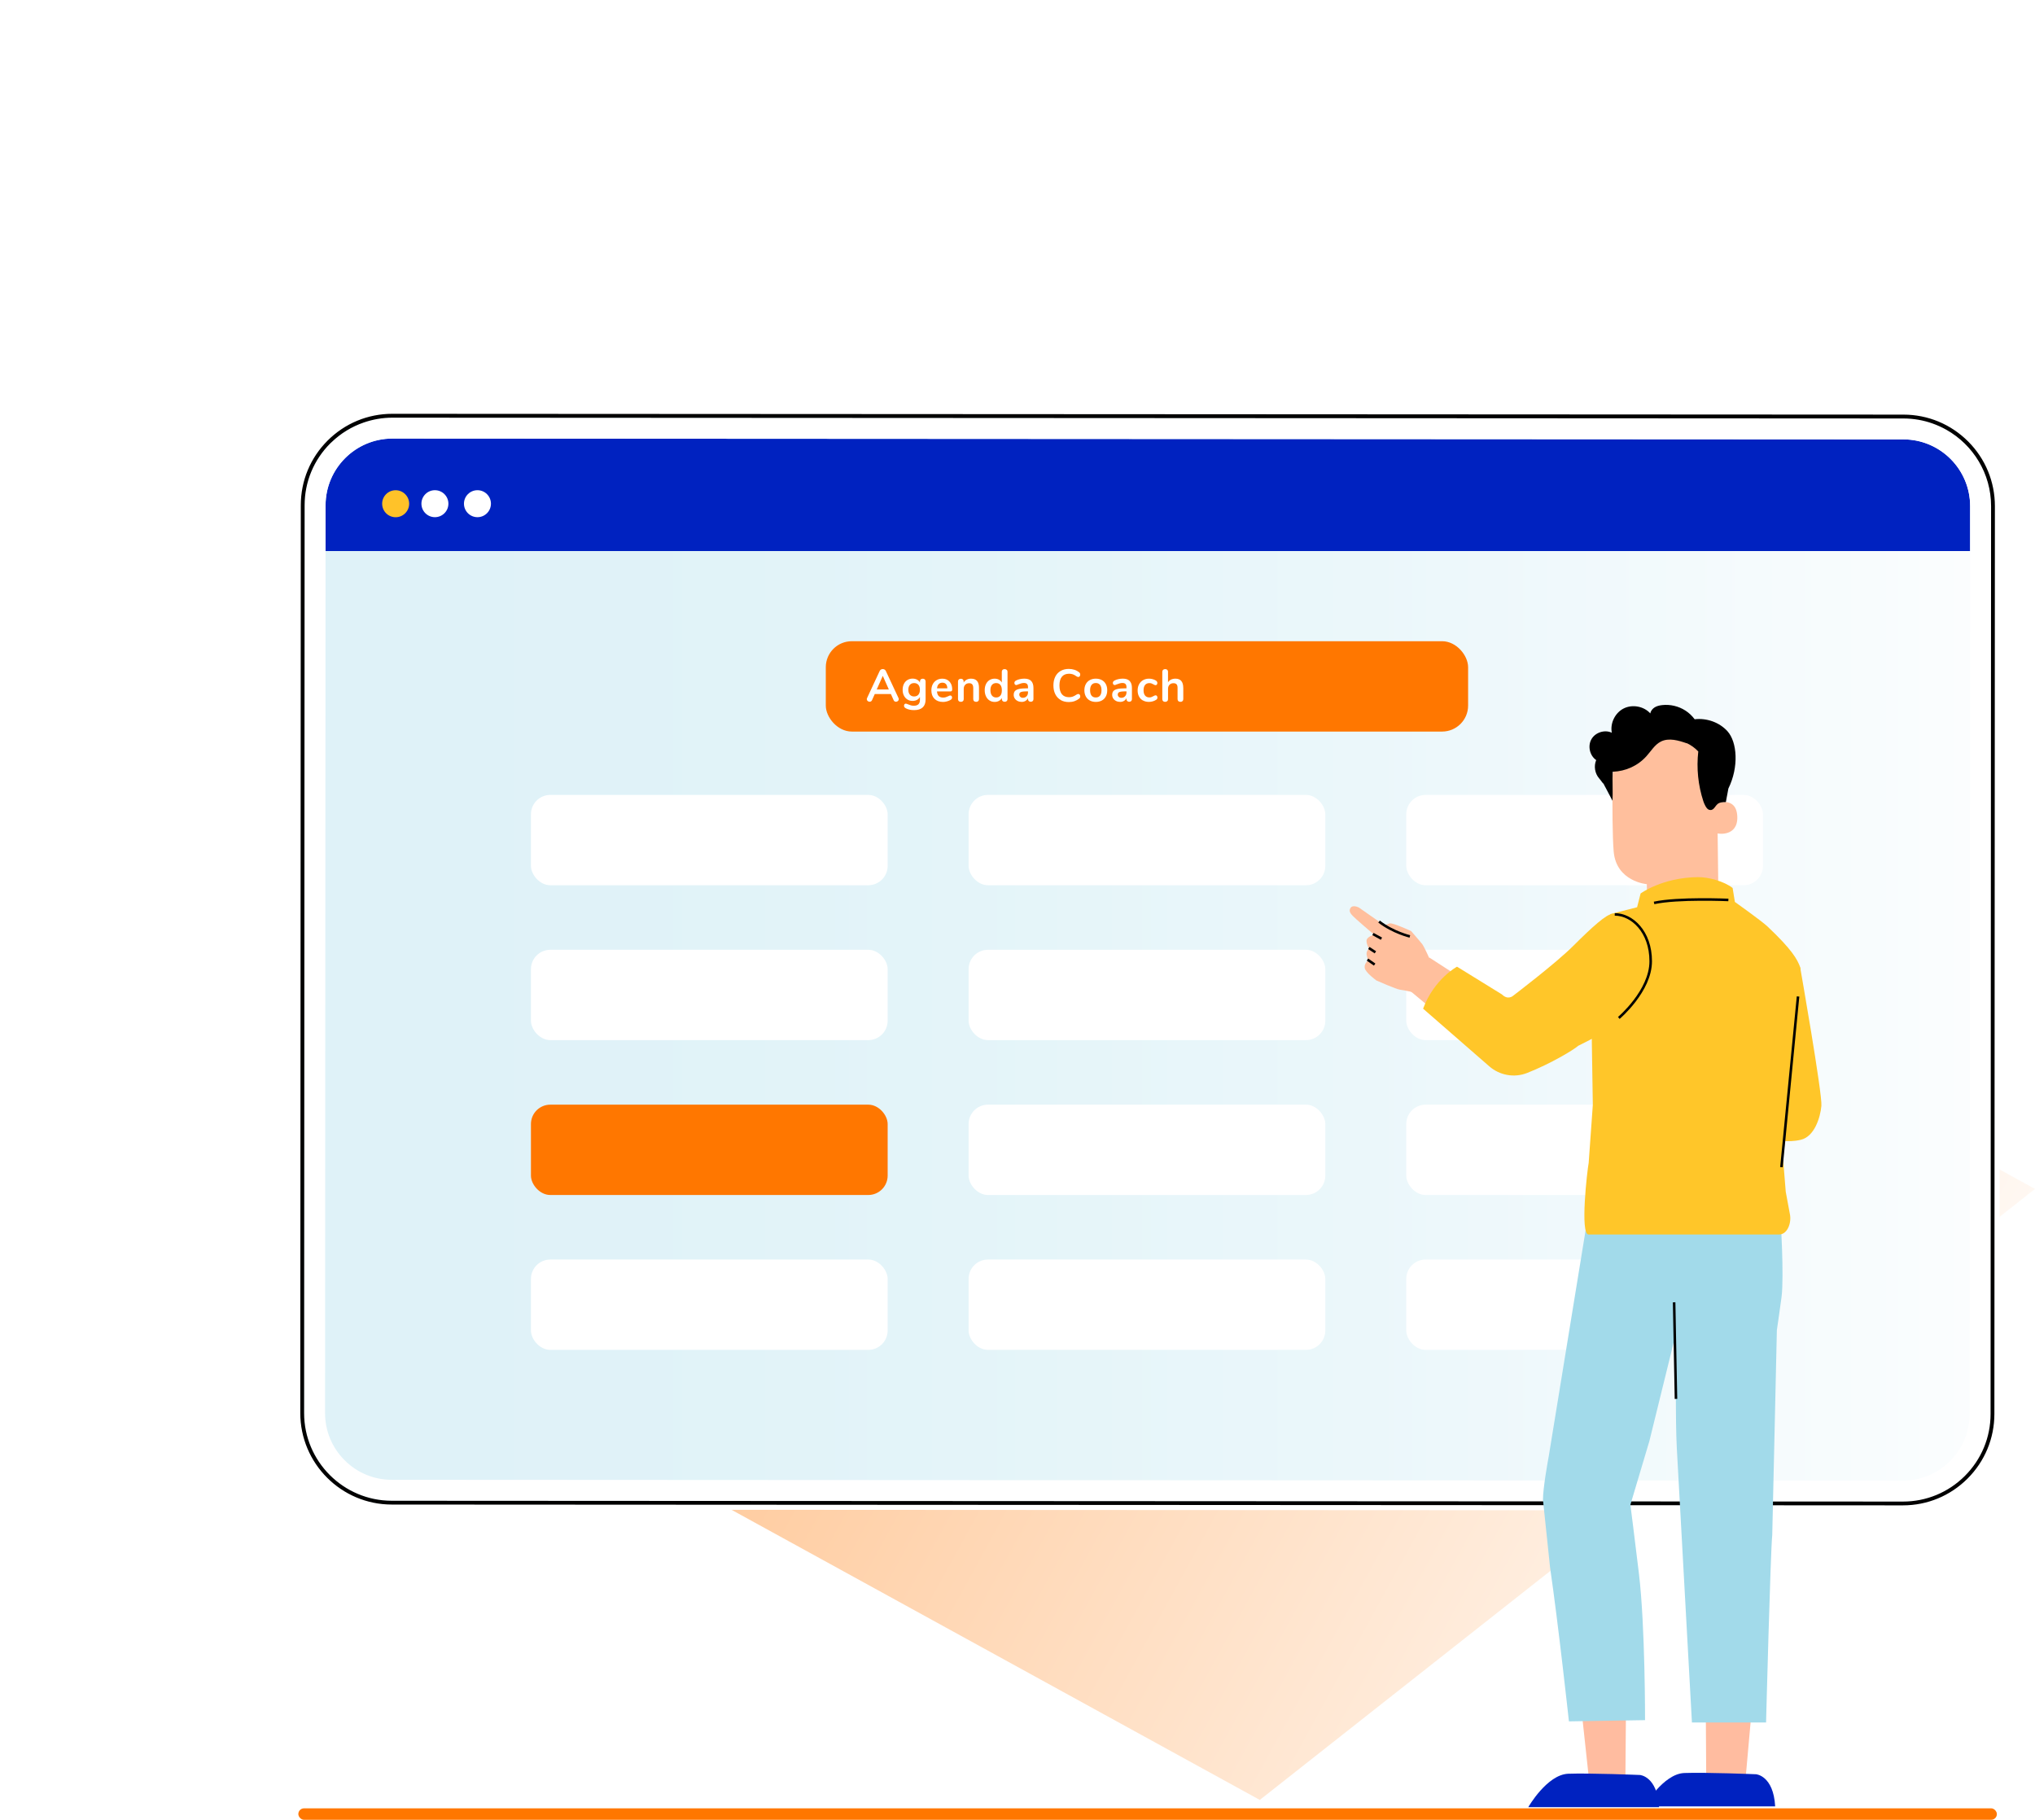 <?xml version="1.0" encoding="UTF-8" standalone="no"?>
<svg
   id="Laag_1"
   viewBox="0 0 801.198 716.508"
   version="1.1"
   width="801.198"
   height="716.508"
   xmlns="http://www.w3.org/2000/svg"
   xmlns:svg="http://www.w3.org/2000/svg">
  <defs
     id="defs33">
    <style
       id="style2">.cls-1{fill:url(#Naamloos_verloop_5);}.cls-2{fill:#0022c0;}.cls-3,.cls-4{fill:#fff;}.cls-5{fill:#ffc629;}.cls-6{fill:#ffbf9d;}.cls-7{fill:#ffbca0;}.cls-8{fill:#ffc229;}.cls-9{fill:#f70;}.cls-10{fill:#1a2e35;}.cls-11{fill:#a2daea;}.cls-12{fill:url(#Naamloos_verloop_74);opacity:.5;}.cls-13{fill:none;stroke:#000;stroke-miterlimit:10;}.cls-14{opacity:.35;}.cls-4{filter:url(#drop-shadow-4);}</style>
    <linearGradient
       id="Naamloos_verloop_74"
       x1="3054.35"
       y1="-5220.27"
       x2="3611.9"
       y2="-5220.27"
       gradientTransform="matrix(0.876,0.481,0.481,-0.876,-4.5,-5732.38)"
       gradientUnits="userSpaceOnUse">
      <stop
         offset="0"
         stop-color="#f70"
         id="stop4" />
      <stop
         offset="1"
         stop-color="#fff1e5"
         id="stop6" />
    </linearGradient>
    <filter
       id="drop-shadow-4"
       filterUnits="userSpaceOnUse">
      <feOffset
         dx="2"
         dy="2"
         id="feOffset9" />
      <feGaussianBlur
         result="blur"
         stdDeviation="5"
         id="feGaussianBlur11" />
      <feFlood
         flood-color="#000"
         flood-opacity=".4"
         id="feFlood13" />
      <feComposite
         in2="blur"
         operator="in"
         id="feComposite15"
         result="result1" />
      <feComposite
         in="SourceGraphic"
         in2="result1"
         id="feComposite17" />
    </filter>
    <linearGradient
       id="Naamloos_verloop_5"
       x1="52.36"
       y1="334.85"
       x2="717.84"
       y2="334.85"
       gradientUnits="userSpaceOnUse">
      <stop
         offset="0"
         stop-color="#a2daea"
         id="stop20" />
      <stop
         offset=".2"
         stop-color="#a6dbeb"
         id="stop22" />
      <stop
         offset=".43"
         stop-color="#b4e1ee"
         id="stop24" />
      <stop
         offset=".67"
         stop-color="#caeaf3"
         id="stop26" />
      <stop
         offset=".92"
         stop-color="#eaf6fa"
         id="stop28" />
      <stop
         offset="1"
         stop-color="#f6fbfd"
         id="stop30" />
    </linearGradient>
  </defs>
  <polygon
     class="cls-12"
     points="734.48,425.14 245.79,156.75 73.56,470.35 429.27,665.71 "
     id="polygon35"
     style="fill:url(#Naamloos_verloop_74)"
     transform="translate(66.718,42.978)" />
  <g
     id="g85"
     transform="translate(66.718,42.978)">
    <g
       id="g57">
      <path
         class="cls-4"
         d="m 708.15,130.84 c -6.8,-6.81 -15.84,-10.56 -25.47,-10.57 L 87.75,119.95 h -0.02 c -9.61,0 -18.65,3.74 -25.46,10.54 -6.81,6.8 -10.56,15.85 -10.56,25.47 l -0.2,357.41 c -0.01,19.86 16.14,36.03 36,36.04 l 594.93,0.32 h 0.02 c 9.61,0 18.65,-3.74 25.46,-10.54 6.81,-6.8 10.56,-15.84 10.57,-25.47 l 0.2,-357.41 c 0,-9.62 -3.74,-18.67 -10.54,-25.48 z"
         id="path37" />
      <path
         class="cls-3"
         d="m 68.95,531.96 c 4.96,4.97 11.56,7.7 18.58,7.71 l 594.93,0.32 c 14.5,0 26.28,-11.78 26.29,-26.26 L 708.94,174 H 61.45 l -0.19,339.38 c 0,7.02 2.73,13.62 7.69,18.59 z"
         id="path39" />
      <g
         class="cls-14"
         id="g43">
        <rect
           class="cls-1"
           x="52.36"
           y="120.87"
           width="665.48"
           height="427.96"
           rx="35.27"
           ry="35.27"
           id="rect41"
           style="fill:url(#Naamloos_verloop_5)" />
      </g>
      <path
         class="cls-2"
         d="m 708.95,156.31 c 0,-14.49 -11.77,-26.28 -26.26,-26.29 L 87.76,129.7 h -0.01 c -14.48,0 -26.27,11.78 -26.28,26.26 v 18.03 c 0,0 647.48,0 647.48,0 z"
         id="path45" />
      <path
         class="cls-3"
         d="m 699.6,126.23 c -1.75,-0.99 -3.59,-1.83 -5.51,-2.5 -3.57,-1.25 -7.4,-1.95 -11.4,-1.95 L 87.76,121.46 h -0.02 c -3.9,0 -7.69,0.68 -11.27,1.91 -4.7,1.62 -9.02,4.24 -12.69,7.78 -0.14,0.14 -0.3,0.26 -0.44,0.4 -6.52,6.52 -10.12,15.19 -10.13,24.41 l -0.2,357.41 C 53,532.41 68.48,547.9 87.52,547.91 l 594.93,0.32 h 0.02 c 9.21,0 17.88,-3.59 24.4,-10.1 6.52,-6.52 10.12,-15.19 10.13,-24.41 l 0.2,-357.41 c 0,-12.89 -7.1,-24.16 -17.59,-30.09 z m 9.15,387.5 c 0,14.48 -11.8,26.26 -26.29,26.26 L 87.53,539.67 c -7.02,0 -13.62,-2.74 -18.58,-7.71 -4.96,-4.97 -7.69,-11.57 -7.69,-18.59 L 61.45,173.99 V 155.96 C 61.47,141.48 73.26,129.7 87.74,129.7 h 0.01 l 594.93,0.32 c 14.49,0 26.27,11.8 26.26,26.29 v 17.68 c 0,0 -0.2,339.73 -0.2,339.73 z"
         id="path47" />
      <path
         d="m 708.15,130.84 c -6.8,-6.81 -15.84,-10.56 -25.47,-10.57 L 87.75,119.95 h -0.02 c -9.61,0 -18.65,3.74 -25.46,10.54 -6.81,6.8 -10.56,15.85 -10.56,25.47 l -0.2,357.41 c -0.01,19.86 16.14,36.03 36,36.04 l 594.93,0.32 h 0.02 c 9.61,0 18.65,-3.74 25.46,-10.54 6.81,-6.8 10.56,-15.84 10.57,-25.47 l 0.2,-357.41 c 0,-9.62 -3.74,-18.67 -10.54,-25.48 z m -1.28,407.3 c -6.52,6.51 -15.18,10.1 -24.4,10.1 h -0.02 L 87.52,547.92 C 68.48,547.91 53,532.41 53.01,513.38 l 0.2,-357.41 c 0,-9.22 3.6,-17.89 10.13,-24.41 0.14,-0.14 0.3,-0.26 0.44,-0.4 3.67,-3.54 7.99,-6.16 12.69,-7.78 3.58,-1.23 7.37,-1.91 11.27,-1.91 h 0.02 l 594.93,0.32 c 3.99,0 7.83,0.69 11.4,1.95 1.92,0.68 3.76,1.52 5.51,2.5 10.5,5.93 17.6,17.2 17.59,30.09 l -0.2,357.41 c 0,9.22 -3.6,17.89 -10.13,24.41 z"
         id="path49" />
      <path
         class="cls-8"
         d="m 94.37,155.35 c 0,2.94 -2.38,5.32 -5.32,5.32 -2.94,0 -5.31,-2.38 -5.31,-5.32 0,-2.94 2.38,-5.31 5.31,-5.31 2.93,0 5.32,2.38 5.32,5.31 z"
         id="path51" />
      <path
         class="cls-3"
         d="m 121.26,150.03 c -2.94,0 -5.31,2.38 -5.31,5.31 0,2.93 2.38,5.31 5.31,5.31 2.93,0 5.31,-2.38 5.31,-5.31 0,-2.93 -2.38,-5.31 -5.31,-5.31 z"
         id="path53" />
      <path
         class="cls-3"
         d="m 104.51,150.03 c -2.94,0 -5.31,2.38 -5.31,5.31 0,2.93 2.38,5.31 5.31,5.31 2.93,0 5.31,-2.38 5.31,-5.31 0,-2.93 -2.38,-5.31 -5.31,-5.31 z"
         id="path55" />
    </g>
    <rect
       class="cls-3"
       x="142.32"
       y="270"
       width="140.44"
       height="35.57"
       rx="7.63"
       ry="7.63"
       id="rect59" />
    <rect
       class="cls-3"
       x="314.63"
       y="270"
       width="140.44"
       height="35.57"
       rx="7.63"
       ry="7.63"
       id="rect61" />
    <rect
       class="cls-9"
       x="258.41"
       y="209.49"
       width="252.88"
       height="35.57"
       rx="10.23"
       ry="10.23"
       id="rect63" />
    <rect
       class="cls-3"
       x="486.94"
       y="270"
       width="140.44"
       height="35.57"
       rx="7.63"
       ry="7.63"
       id="rect65" />
    <rect
       class="cls-3"
       x="142.32"
       y="330.98"
       width="140.44"
       height="35.57"
       rx="7.63"
       ry="7.63"
       id="rect67" />
    <rect
       class="cls-3"
       x="314.63"
       y="330.98"
       width="140.44"
       height="35.57"
       rx="7.63"
       ry="7.63"
       id="rect69" />
    <rect
       class="cls-3"
       x="486.94"
       y="330.98"
       width="140.44"
       height="35.57"
       rx="7.63"
       ry="7.63"
       id="rect71" />
    <rect
       class="cls-9"
       x="142.32"
       y="391.96"
       width="140.44"
       height="35.57"
       rx="7.63"
       ry="7.63"
       id="rect73" />
    <rect
       class="cls-3"
       x="314.63"
       y="391.96"
       width="140.44"
       height="35.57"
       rx="7.63"
       ry="7.63"
       id="rect75" />
    <rect
       class="cls-3"
       x="486.94"
       y="391.96"
       width="140.44"
       height="35.57"
       rx="7.63"
       ry="7.63"
       id="rect77" />
    <rect
       class="cls-3"
       x="142.32"
       y="452.94"
       width="140.44"
       height="35.57"
       rx="7.63"
       ry="7.63"
       id="rect79" />
    <rect
       class="cls-3"
       x="314.63"
       y="452.94"
       width="140.44"
       height="35.57"
       rx="7.63"
       ry="7.63"
       id="rect81" />
    <rect
       class="cls-3"
       x="486.94"
       y="452.94"
       width="140.44"
       height="35.57"
       rx="7.63"
       ry="7.63"
       id="rect83" />
  </g>
  <rect
     class="cls-9"
     x="117.458"
     y="711.998"
     width="668.73"
     height="4.51"
     rx="2.25"
     ry="2.25"
     id="rect87" />
  <g
     id="g137"
     transform="translate(66.718,42.978)">
    <polygon
       class="cls-7"
       points="555.66,627.79 573.43,630.98 573.19,660.63 558.91,657.87 "
       id="polygon89" />
    <path
       class="cls-2"
       d="m 586.47,668.54 h -51.48 c 0,0 7.35,-12.81 15.71,-13.14 8.36,-0.32 28.25,0.49 28.25,0.49 0,0 6.85,0.49 7.52,12.65 z"
       id="path91" />
    <polygon
       class="cls-7"
       points="622.82,631.59 604.88,631.59 605.03,656.24 620.66,655.9 "
       id="polygon93" />
    <g
       id="g133">
      <path
         class="cls-10"
         d="m 555.48,630.99 c 0.1,0.24 1.28,-0.11 2.72,0.02 1.44,0.09 2.56,0.61 2.7,0.39 0.15,-0.19 -0.93,-1.19 -2.63,-1.31 -1.7,-0.13 -2.91,0.69 -2.79,0.9 z"
         id="path95" />
      <path
         class="cls-11"
         d="m 558.36,436.52 2.3,-3.6 73.65,3.46 c 0,0 1.41,22.88 0.39,31.26 -0.33,2.69 -1.85,13.1 -1.85,13.1 l -1.82,80.71 c -0.69,6.4 -2.43,73.77 -2.43,73.77 h -29.19 c 0,0 -5.95,-107.99 -5.95,-107.99 -0.63,-12.02 -0.17,-30.23 -0.78,-43.53 l -10.03,40.74 -7.47,25.07 c 0,0 1.61,12.43 3.38,27.23 2.47,20.74 2.39,57.56 2.39,57.56 l -29.97,0.48 c 0,0 -4.16,-38.25 -7.42,-60.58 l -2.8,-26.66 c -0.02,-4.46 1.94,-15.36 2.28,-17.16 l 15.31,-93.86 z"
         id="path97" />
      <path
         class="cls-6"
         d="m 496.4,335.16 c 0,0 -2.33,-5.29 -3.14,-6.36 -0.81,-1.07 -4.42,-5.19 -4.42,-5.19 0,0 -7.25,-3.36 -8.43,-3.02 -1.18,0.34 -2,0.84 -2,0.84 l -10.13,-7.09 c 0,0 -2.38,-1.25 -3.29,0.17 -0.91,1.42 0.35,2.48 0.89,3.14 0.54,0.66 7.88,6.95 7.88,6.95 l 0.27,0.5 c 0,0 -2.73,0.84 -2.74,2.33 0,1.49 0.98,3.14 0.98,3.14 0,0 -1.37,1 -0.84,2.82 l 0.53,1.82 c 0,0 -1.64,1.09 -1.38,2.91 0.26,1.82 4.6,4.94 4.6,4.94 0,0 7.88,3.52 9.52,3.68 1.64,0.16 5.36,1.09 5.36,1.09 l 6.35,-12.66 z"
         id="path99" />
      <polygon
         class="cls-6"
         points="504.24,360.29 486.99,345.93 488.03,338.14 496.06,334.06 509.62,342.83 "
         id="polygon101" />
      <path
         class="cls-6"
         d="m 609.27,264.49 0.59,47.22 c 0.1,8.03 -1.39,19.85 -14.1,19.42 v 0 c -10.99,-1.2 -13.91,-11.6 -14,-19.1 -0.04,-3.55 -0.08,-6.52 -0.11,-6.88 0,0 -12.03,-0.98 -13.05,-12.87 -0.49,-5.74 -0.54,-17.66 -0.46,-28.44 0.09,-11.58 9.06,-21.14 20.61,-21.98 l 1.15,-0.08 c 12.43,-0.18 19.53,10.28 19.37,22.71 z"
         id="path103" />
      <path
         class="cls-6"
         d="m 608.94,273.37 c 0.2,-0.1 8,-3.01 8.33,5.14 0.33,8.15 -7.92,6.81 -7.94,6.57 -0.02,-0.24 -0.39,-11.71 -0.39,-11.71 z"
         id="path105" />
      <path
         d="m 559.85,248.06 c 1.53,-2.68 5.23,-3.85 8.02,-2.54 -0.73,-3.74 1.28,-7.85 4.69,-9.56 3.41,-1.71 7.91,-0.87 10.47,1.96 0.16,-1.01 0.88,-1.88 1.75,-2.41 0.88,-0.53 1.91,-0.76 2.93,-0.87 3.17,-0.35 6.46,0.43 9.14,2.16 1.41,0.91 2.64,2.08 3.64,3.42 4.71,-0.55 9.71,1.17 12.91,4.71 3.83,4.24 4.55,14.07 0.36,22.57 l -0.99,5.33 c -1.32,0 -2.52,0.09 -3.33,0.82 -1.1,0.99 -1.59,2.85 -3.43,2.15 -0.93,-0.36 -1.78,-2.32 -2.09,-3.26 -2.07,-6.3 -2.76,-13.05 -2.01,-19.64 -1.3,-1.39 -2.88,-2.52 -4.6,-3.32 l 0.14,0.13 c -3.32,-1.15 -7.08,-2.29 -10.23,-0.73 -2.44,1.21 -3.88,3.75 -5.71,5.77 -3.46,3.84 -8.14,5.92 -13.3,6.14 -0.18,3.35 0.11,8.08 -0.07,11.42 l -2.82,-5.36 v 0.03 c -0.23,-0.39 -0.42,-0.79 -0.61,-1.18 l -0.06,-0.12 v 0 c 0,0 0,-0.02 0,-0.02 -0.52,-0.42 -0.91,-1.18 -1.78,-2.18 -1.68,-1.93 -2.15,-4.83 -1.15,-7.19 -2.54,-1.74 -3.41,-5.53 -1.88,-8.2 z"
         id="path107" />
      <polygon
         class="cls-10"
         points="563.7,263.75 563.69,263.76 563.7,263.75 "
         id="polygon109" />
      <path
         class="cls-5"
         d="m 642.02,337.87 c 0,0 8.78,49.89 8.36,54.55 -0.42,4.66 -2.76,12.09 -8.06,13.36 -5.3,1.27 -10.18,0 -10.18,0 l 6.36,-61.27 3.51,-6.63 z"
         id="path111" />
      <path
         class="cls-5"
         d="m 558.77,414.72 1.62,-22.67 -0.48,-30.5 7.39,-44.63 10.52,-2.69 1.38,-5.41 c 0,0 8.47,-6.26 22.45,-6.44 4.3,-0.06 10.38,1.63 13.78,4.27 l 0.89,5.49 c 0,0 10.51,7.47 12.84,9.67 9.72,9.19 11.75,12.95 12.88,16.06 1.13,3.11 -6.75,75.34 -6.75,75.34 l 1.05,13.02 1.61,8.69 c 0.76,3.25 -0.76,8.02 -4.1,8.16 h -75.14 c -3.4,0.08 -0.57,-25.02 0.07,-28.35 z"
         id="path113" />
      <path
         class="cls-5"
         d="m 506.93,337.64 17.7,10.93 c 2.34,2.34 4.33,0.55 4.33,0.55 0,0 16.76,-12.72 23.71,-19.66 7.77,-7.76 13.03,-12.43 15.42,-12.62 0.69,-0.05 11.68,1.77 11.68,1.77 L 583,329.7 c 3.23,11.09 -10.78,30.17 -10.78,30.17 l -17.59,8.92 c -1.71,1.56 -10.85,7.06 -20.13,10.7 -5.04,1.98 -10.77,0.94 -14.86,-2.61 l -26.07,-22.71 c 4.37,-11.75 13.37,-16.54 13.37,-16.54 z"
         id="path115" />
      <line
         class="cls-13"
         x1="593.13"
         y1="507.81"
         x2="592.4"
         y2="469.78"
         id="line117" />
      <path
         class="cls-13"
         d="m 570.62,357.82 c 0,0 12.56,-10.62 12.56,-22.32 0,-11.7 -7.41,-18.47 -14.16,-18.45"
         id="path119" />
      <path
         class="cls-13"
         d="m 613.76,311.36 c 0,0 -19.89,-0.88 -29.26,1.17"
         id="path121" />
      <line
         class="cls-13"
         x1="641.19"
         y1="349.36"
         x2="634.65"
         y2="416.57"
         id="line123" />
      <path
         class="cls-13"
         d="m 488.36,325.72 c 0,0 -6.6,-1.56 -12.13,-5.84"
         id="path125" />
      <line
         class="cls-13"
         x1="477.18"
         y1="326.62"
         x2="473.82"
         y2="324.77"
         id="line127" />
      <line
         class="cls-13"
         x1="474.79"
         y1="331.98"
         x2="472.21"
         y2="330.28"
         id="line129" />
      <line
         class="cls-13"
         x1="474.5"
         y1="336.81"
         x2="471.67"
         y2="334.84"
         id="line131" />
    </g>
    <path
       class="cls-2"
       d="M 632.18,668.25 H 580.7 c 0,0 7.35,-12.81 15.71,-13.14 8.36,-0.32 28.25,0.49 28.25,0.49 0,0 6.85,0.49 7.52,12.65 z"
       id="path135" />
  </g>
  <g
     id="g161"
     transform="translate(66.718,42.978)">
    <path
       class="cls-3"
       d="m 287.13,232.33 c 0,0.28 -0.11,0.51 -0.33,0.7 -0.22,0.19 -0.48,0.29 -0.76,0.29 -0.19,0 -0.37,-0.05 -0.54,-0.15 -0.17,-0.1 -0.3,-0.26 -0.39,-0.48 l -1.08,-2.41 h -6.34 l -1.08,2.41 c -0.1,0.22 -0.23,0.38 -0.4,0.48 -0.17,0.1 -0.35,0.15 -0.56,0.15 -0.28,0 -0.53,-0.1 -0.76,-0.29 -0.23,-0.19 -0.34,-0.43 -0.34,-0.7 0,-0.16 0.04,-0.31 0.11,-0.47 l 4.97,-10.67 c 0.11,-0.24 0.27,-0.42 0.49,-0.55 0.22,-0.13 0.46,-0.19 0.71,-0.19 0.25,0 0.49,0.06 0.71,0.19 0.22,0.13 0.39,0.31 0.5,0.55 l 4.99,10.67 c 0.07,0.16 0.11,0.31 0.11,0.47 z m -3.91,-3.85 -2.38,-5.35 -2.38,5.35 h 4.75 z"
       id="path139" />
    <path
       class="cls-3"
       d="m 297.39,224.55 c 0.2,0.19 0.31,0.45 0.31,0.77 v 7.11 c 0,1.38 -0.38,2.42 -1.15,3.13 -0.77,0.71 -1.9,1.06 -3.4,1.06 -1.31,0 -2.4,-0.25 -3.28,-0.74 -0.45,-0.26 -0.67,-0.58 -0.67,-0.95 0,-0.26 0.06,-0.47 0.19,-0.63 0.13,-0.16 0.29,-0.23 0.5,-0.23 0.11,0 0.24,0.03 0.4,0.08 0.15,0.05 0.32,0.12 0.48,0.19 0.43,0.18 0.82,0.32 1.16,0.41 0.34,0.1 0.73,0.14 1.18,0.14 1.57,0 2.36,-0.77 2.36,-2.3 v -1.15 c -0.26,0.49 -0.65,0.87 -1.15,1.14 -0.5,0.27 -1.08,0.41 -1.73,0.41 -0.77,0 -1.45,-0.18 -2.04,-0.55 -0.59,-0.37 -1.06,-0.88 -1.39,-1.54 -0.34,-0.66 -0.5,-1.42 -0.5,-2.29 0,-0.87 0.16,-1.63 0.49,-2.3 0.33,-0.67 0.79,-1.18 1.4,-1.55 0.6,-0.37 1.28,-0.55 2.05,-0.55 0.65,0 1.22,0.13 1.73,0.41 0.5,0.27 0.89,0.65 1.15,1.14 v -0.47 c 0,-0.31 0.1,-0.56 0.3,-0.76 0.21,-0.19 0.47,-0.29 0.81,-0.29 0.34,0 0.61,0.1 0.81,0.29 z m -2.53,5.99 c 0.4,-0.47 0.6,-1.11 0.6,-1.93 0,-0.82 -0.2,-1.48 -0.6,-1.94 -0.4,-0.46 -0.96,-0.7 -1.68,-0.7 -0.72,0 -1.27,0.23 -1.67,0.7 -0.4,0.47 -0.61,1.12 -0.61,1.94 0,0.82 0.2,1.46 0.61,1.93 0.41,0.47 0.97,0.7 1.67,0.7 0.7,0 1.28,-0.23 1.68,-0.7 z"
       id="path141" />
    <path
       class="cls-3"
       d="m 307.93,231.07 c 0.12,0.16 0.19,0.37 0.19,0.63 0,0.37 -0.22,0.68 -0.67,0.94 -0.41,0.23 -0.87,0.41 -1.39,0.55 -0.52,0.14 -1.01,0.21 -1.48,0.21 -1.42,0 -2.54,-0.41 -3.37,-1.22 -0.83,-0.82 -1.24,-1.93 -1.24,-3.35 0,-0.9 0.18,-1.7 0.54,-2.39 0.36,-0.7 0.87,-1.24 1.52,-1.62 0.65,-0.38 1.39,-0.58 2.22,-0.58 0.83,0 1.48,0.17 2.07,0.52 0.59,0.35 1.04,0.84 1.37,1.48 0.32,0.64 0.48,1.39 0.48,2.25 0,0.52 -0.23,0.77 -0.68,0.77 h -5.31 c 0.07,0.83 0.3,1.44 0.7,1.83 0.4,0.39 0.97,0.59 1.73,0.59 0.38,0 0.72,-0.05 1.02,-0.14 0.29,-0.1 0.63,-0.23 1,-0.4 0.36,-0.19 0.62,-0.29 0.79,-0.29 0.21,0 0.37,0.08 0.5,0.23 z m -5.08,-4.68 c -0.37,0.38 -0.59,0.94 -0.66,1.66 h 4.07 c -0.02,-0.73 -0.2,-1.29 -0.54,-1.67 -0.34,-0.38 -0.8,-0.57 -1.4,-0.57 -0.6,0 -1.1,0.19 -1.47,0.58 z"
       id="path143" />
    <path
       class="cls-3"
       d="m 317.95,225.13 c 0.52,0.6 0.77,1.51 0.77,2.72 v 4.43 c 0,0.34 -0.1,0.6 -0.3,0.79 -0.2,0.19 -0.47,0.29 -0.82,0.29 -0.35,0 -0.62,-0.1 -0.83,-0.29 -0.21,-0.19 -0.31,-0.46 -0.31,-0.79 v -4.3 c 0,-0.68 -0.13,-1.18 -0.39,-1.49 -0.26,-0.31 -0.66,-0.47 -1.21,-0.47 -0.65,0 -1.17,0.2 -1.56,0.61 -0.39,0.41 -0.59,0.95 -0.59,1.64 v 4.01 c 0,0.34 -0.1,0.6 -0.3,0.79 -0.21,0.19 -0.48,0.29 -0.83,0.29 -0.35,0 -0.62,-0.1 -0.82,-0.29 -0.2,-0.19 -0.3,-0.46 -0.3,-0.79 v -6.97 c 0,-0.31 0.1,-0.56 0.31,-0.76 0.2,-0.19 0.48,-0.29 0.83,-0.29 0.31,0 0.57,0.09 0.77,0.28 0.2,0.19 0.3,0.43 0.3,0.73 v 0.49 c 0.3,-0.49 0.7,-0.87 1.21,-1.13 0.5,-0.26 1.07,-0.4 1.71,-0.4 1.05,0 1.84,0.3 2.36,0.9 z"
       id="path145" />
    <path
       class="cls-3"
       d="m 329.63,220.76 c 0.22,0.19 0.32,0.44 0.32,0.76 v 10.76 c 0,0.32 -0.1,0.58 -0.3,0.77 -0.21,0.19 -0.47,0.29 -0.81,0.29 -0.34,0 -0.61,-0.1 -0.81,-0.29 -0.2,-0.19 -0.31,-0.45 -0.31,-0.77 v -0.45 c -0.26,0.49 -0.64,0.88 -1.14,1.15 -0.5,0.28 -1.06,0.41 -1.7,0.41 -0.76,0 -1.43,-0.19 -2.02,-0.58 -0.6,-0.38 -1.06,-0.93 -1.39,-1.63 -0.33,-0.7 -0.5,-1.51 -0.5,-2.42 0,-0.91 0.17,-1.71 0.5,-2.39 0.33,-0.68 0.79,-1.21 1.38,-1.58 0.59,-0.37 1.27,-0.56 2.03,-0.56 0.64,0 1.2,0.13 1.69,0.4 0.49,0.26 0.87,0.64 1.13,1.12 v -4.27 c 0,-0.3 0.1,-0.54 0.3,-0.73 0.2,-0.19 0.46,-0.28 0.8,-0.28 0.34,0 0.61,0.1 0.83,0.29 z m -2.49,10.15 c 0.39,-0.49 0.58,-1.19 0.58,-2.11 0,-0.92 -0.19,-1.61 -0.58,-2.1 -0.39,-0.49 -0.94,-0.73 -1.65,-0.73 -0.71,0 -1.28,0.24 -1.67,0.72 -0.4,0.48 -0.6,1.17 -0.6,2.07 0,0.9 0.2,1.62 0.6,2.12 0.39,0.5 0.95,0.76 1.65,0.76 0.7,0 1.28,-0.25 1.67,-0.74 z"
       id="path147" />
    <path
       class="cls-3"
       d="m 339.27,225.14 c 0.59,0.61 0.89,1.53 0.89,2.76 v 4.39 c 0,0.32 -0.1,0.58 -0.29,0.76 -0.19,0.19 -0.46,0.28 -0.79,0.28 -0.31,0 -0.57,-0.1 -0.77,-0.29 -0.2,-0.19 -0.3,-0.44 -0.3,-0.76 v -0.4 c -0.2,0.47 -0.53,0.83 -0.96,1.1 -0.44,0.26 -0.95,0.4 -1.52,0.4 -0.57,0 -1.12,-0.12 -1.6,-0.36 -0.48,-0.24 -0.86,-0.57 -1.13,-0.99 -0.28,-0.42 -0.41,-0.89 -0.41,-1.4 0,-0.65 0.16,-1.16 0.49,-1.53 0.33,-0.37 0.87,-0.64 1.61,-0.81 0.74,-0.17 1.77,-0.25 3.08,-0.25 h 0.45 v -0.41 c 0,-0.59 -0.12,-1.02 -0.38,-1.29 -0.25,-0.27 -0.66,-0.41 -1.22,-0.41 -0.35,0 -0.7,0.05 -1.06,0.15 -0.36,0.1 -0.79,0.25 -1.28,0.44 -0.31,0.16 -0.54,0.23 -0.68,0.23 -0.22,0 -0.39,-0.08 -0.53,-0.23 -0.14,-0.16 -0.21,-0.36 -0.21,-0.61 0,-0.2 0.05,-0.38 0.15,-0.53 0.1,-0.15 0.27,-0.29 0.51,-0.42 0.42,-0.23 0.92,-0.41 1.5,-0.54 0.58,-0.13 1.16,-0.2 1.72,-0.2 1.22,0 2.13,0.3 2.73,0.91 z m -1.82,6.03 c 0.38,-0.4 0.57,-0.92 0.57,-1.56 v -0.38 h -0.32 c -0.8,0 -1.43,0.04 -1.87,0.11 -0.44,0.07 -0.76,0.2 -0.96,0.38 -0.19,0.18 -0.29,0.43 -0.29,0.74 0,0.38 0.13,0.7 0.4,0.94 0.27,0.25 0.6,0.37 1,0.37 0.6,0 1.09,-0.2 1.47,-0.6 z"
       id="path149" />
    <path
       class="cls-3"
       d="m 350.88,232.62 c -0.92,-0.53 -1.62,-1.28 -2.12,-2.27 -0.49,-0.98 -0.74,-2.14 -0.74,-3.46 0,-1.32 0.25,-2.47 0.74,-3.45 0.49,-0.98 1.2,-1.73 2.12,-2.26 0.92,-0.53 1.99,-0.79 3.21,-0.79 0.79,0 1.54,0.12 2.23,0.35 0.7,0.23 1.31,0.57 1.85,1.02 0.16,0.12 0.26,0.25 0.32,0.38 0.06,0.13 0.09,0.29 0.09,0.49 0,0.26 -0.07,0.49 -0.21,0.67 -0.14,0.18 -0.32,0.27 -0.52,0.27 -0.24,0 -0.48,-0.08 -0.74,-0.25 -0.52,-0.38 -1,-0.65 -1.44,-0.8 -0.44,-0.15 -0.94,-0.23 -1.47,-0.23 -1.25,0 -2.19,0.39 -2.84,1.17 -0.64,0.78 -0.96,1.93 -0.96,3.44 0,1.51 0.32,2.68 0.96,3.46 0.64,0.78 1.59,1.17 2.84,1.17 0.52,0 0.99,-0.08 1.43,-0.23 0.44,-0.16 0.93,-0.42 1.48,-0.79 0.12,-0.07 0.24,-0.13 0.36,-0.18 0.12,-0.05 0.25,-0.07 0.38,-0.07 0.21,0 0.38,0.09 0.52,0.27 0.14,0.18 0.21,0.4 0.21,0.67 0,0.18 -0.03,0.34 -0.09,0.48 -0.06,0.14 -0.17,0.27 -0.32,0.39 -0.54,0.44 -1.16,0.78 -1.85,1.02 -0.69,0.24 -1.44,0.35 -2.23,0.35 -1.22,0 -2.29,-0.26 -3.21,-0.79 z"
       id="path151" />
    <path
       class="cls-3"
       d="m 362.35,232.83 c -0.68,-0.37 -1.2,-0.91 -1.58,-1.6 -0.37,-0.7 -0.56,-1.51 -0.56,-2.43 0,-0.92 0.19,-1.73 0.56,-2.42 0.37,-0.69 0.9,-1.22 1.58,-1.59 0.68,-0.37 1.47,-0.56 2.37,-0.56 0.9,0 1.69,0.19 2.37,0.56 0.68,0.37 1.2,0.9 1.57,1.59 0.37,0.69 0.55,1.5 0.55,2.42 0,0.92 -0.18,1.73 -0.55,2.43 -0.37,0.7 -0.89,1.23 -1.57,1.6 -0.68,0.37 -1.47,0.56 -2.37,0.56 -0.9,0 -1.69,-0.19 -2.37,-0.56 z m 4.02,-1.91 c 0.38,-0.48 0.58,-1.19 0.58,-2.12 0,-0.93 -0.19,-1.63 -0.58,-2.12 -0.38,-0.49 -0.94,-0.73 -1.66,-0.73 -0.72,0 -1.27,0.24 -1.66,0.73 -0.39,0.49 -0.59,1.19 -0.59,2.12 0,0.93 0.19,1.64 0.58,2.12 0.38,0.48 0.94,0.72 1.66,0.72 0.72,0 1.29,-0.24 1.67,-0.72 z"
       id="path153" />
    <path
       class="cls-3"
       d="m 378.04,225.14 c 0.59,0.61 0.89,1.53 0.89,2.76 v 4.39 c 0,0.32 -0.1,0.58 -0.29,0.76 -0.19,0.19 -0.46,0.28 -0.79,0.28 -0.31,0 -0.57,-0.1 -0.77,-0.29 -0.2,-0.19 -0.3,-0.44 -0.3,-0.76 v -0.4 c -0.2,0.47 -0.53,0.83 -0.96,1.1 -0.44,0.26 -0.95,0.4 -1.52,0.4 -0.57,0 -1.12,-0.12 -1.6,-0.36 -0.48,-0.24 -0.86,-0.57 -1.13,-0.99 -0.28,-0.42 -0.41,-0.89 -0.41,-1.4 0,-0.65 0.16,-1.16 0.49,-1.53 0.33,-0.37 0.87,-0.64 1.61,-0.81 0.74,-0.17 1.77,-0.25 3.08,-0.25 h 0.45 v -0.41 c 0,-0.59 -0.12,-1.02 -0.38,-1.29 -0.25,-0.27 -0.66,-0.41 -1.22,-0.41 -0.35,0 -0.7,0.05 -1.06,0.15 -0.36,0.1 -0.79,0.25 -1.28,0.44 -0.31,0.16 -0.54,0.23 -0.68,0.23 -0.22,0 -0.39,-0.08 -0.53,-0.23 -0.14,-0.16 -0.21,-0.36 -0.21,-0.61 0,-0.2 0.05,-0.38 0.15,-0.53 0.1,-0.15 0.27,-0.29 0.51,-0.42 0.42,-0.23 0.92,-0.41 1.5,-0.54 0.58,-0.13 1.16,-0.2 1.72,-0.2 1.22,0 2.13,0.3 2.73,0.91 z m -1.82,6.03 c 0.38,-0.4 0.57,-0.92 0.57,-1.56 v -0.38 h -0.32 c -0.8,0 -1.43,0.04 -1.87,0.11 -0.44,0.07 -0.76,0.2 -0.96,0.38 -0.19,0.18 -0.29,0.43 -0.29,0.74 0,0.38 0.13,0.7 0.4,0.94 0.27,0.25 0.6,0.37 1,0.37 0.6,0 1.09,-0.2 1.47,-0.6 z"
       id="path155" />
    <path
       class="cls-3"
       d="m 383.26,232.83 c -0.67,-0.37 -1.18,-0.9 -1.54,-1.58 -0.36,-0.68 -0.54,-1.48 -0.54,-2.39 0,-0.91 0.19,-1.72 0.57,-2.42 0.38,-0.7 0.91,-1.25 1.59,-1.63 0.68,-0.38 1.47,-0.58 2.36,-0.58 0.47,0 0.94,0.07 1.41,0.2 0.47,0.13 0.89,0.31 1.25,0.54 0.38,0.25 0.58,0.57 0.58,0.95 0,0.26 -0.06,0.48 -0.19,0.64 -0.12,0.16 -0.29,0.24 -0.49,0.24 -0.13,0 -0.27,-0.03 -0.41,-0.09 -0.14,-0.06 -0.29,-0.13 -0.43,-0.22 -0.27,-0.16 -0.52,-0.28 -0.76,-0.37 -0.24,-0.09 -0.52,-0.14 -0.83,-0.14 -0.74,0 -1.32,0.24 -1.72,0.73 -0.4,0.49 -0.6,1.19 -0.6,2.1 0,0.91 0.2,1.59 0.6,2.08 0.4,0.49 0.97,0.73 1.72,0.73 0.3,0 0.57,-0.04 0.8,-0.14 0.23,-0.09 0.49,-0.21 0.78,-0.37 0.18,-0.11 0.34,-0.19 0.47,-0.24 0.13,-0.05 0.26,-0.08 0.4,-0.08 0.19,0 0.35,0.08 0.49,0.25 0.13,0.17 0.2,0.38 0.2,0.63 0,0.2 -0.04,0.38 -0.13,0.53 -0.09,0.15 -0.24,0.29 -0.44,0.4 -0.37,0.24 -0.8,0.43 -1.29,0.57 -0.49,0.14 -1,0.21 -1.51,0.21 -0.88,0 -1.65,-0.19 -2.31,-0.56 z"
       id="path157" />
    <path
       class="cls-3"
       d="m 399.15,227.85 v 4.43 c 0,0.34 -0.1,0.6 -0.3,0.79 -0.2,0.19 -0.47,0.29 -0.82,0.29 -0.35,0 -0.62,-0.1 -0.83,-0.29 -0.2,-0.19 -0.3,-0.46 -0.3,-0.79 v -4.43 c 0,-0.64 -0.13,-1.1 -0.39,-1.39 -0.26,-0.29 -0.66,-0.44 -1.22,-0.44 -0.65,0 -1.17,0.2 -1.56,0.61 -0.39,0.41 -0.58,0.95 -0.58,1.64 v 4.01 c 0,0.34 -0.1,0.6 -0.31,0.79 -0.2,0.19 -0.48,0.29 -0.83,0.29 -0.35,0 -0.62,-0.1 -0.82,-0.29 -0.2,-0.19 -0.3,-0.46 -0.3,-0.79 v -10.76 c 0,-0.31 0.11,-0.56 0.31,-0.76 0.21,-0.19 0.48,-0.29 0.82,-0.29 0.34,0 0.61,0.09 0.81,0.27 0.21,0.18 0.31,0.43 0.31,0.74 v 4.19 c 0.3,-0.47 0.7,-0.83 1.2,-1.07 0.5,-0.24 1.06,-0.37 1.7,-0.37 2.06,0 3.1,1.21 3.1,3.62 z"
       id="path159" />
  </g>
</svg>
